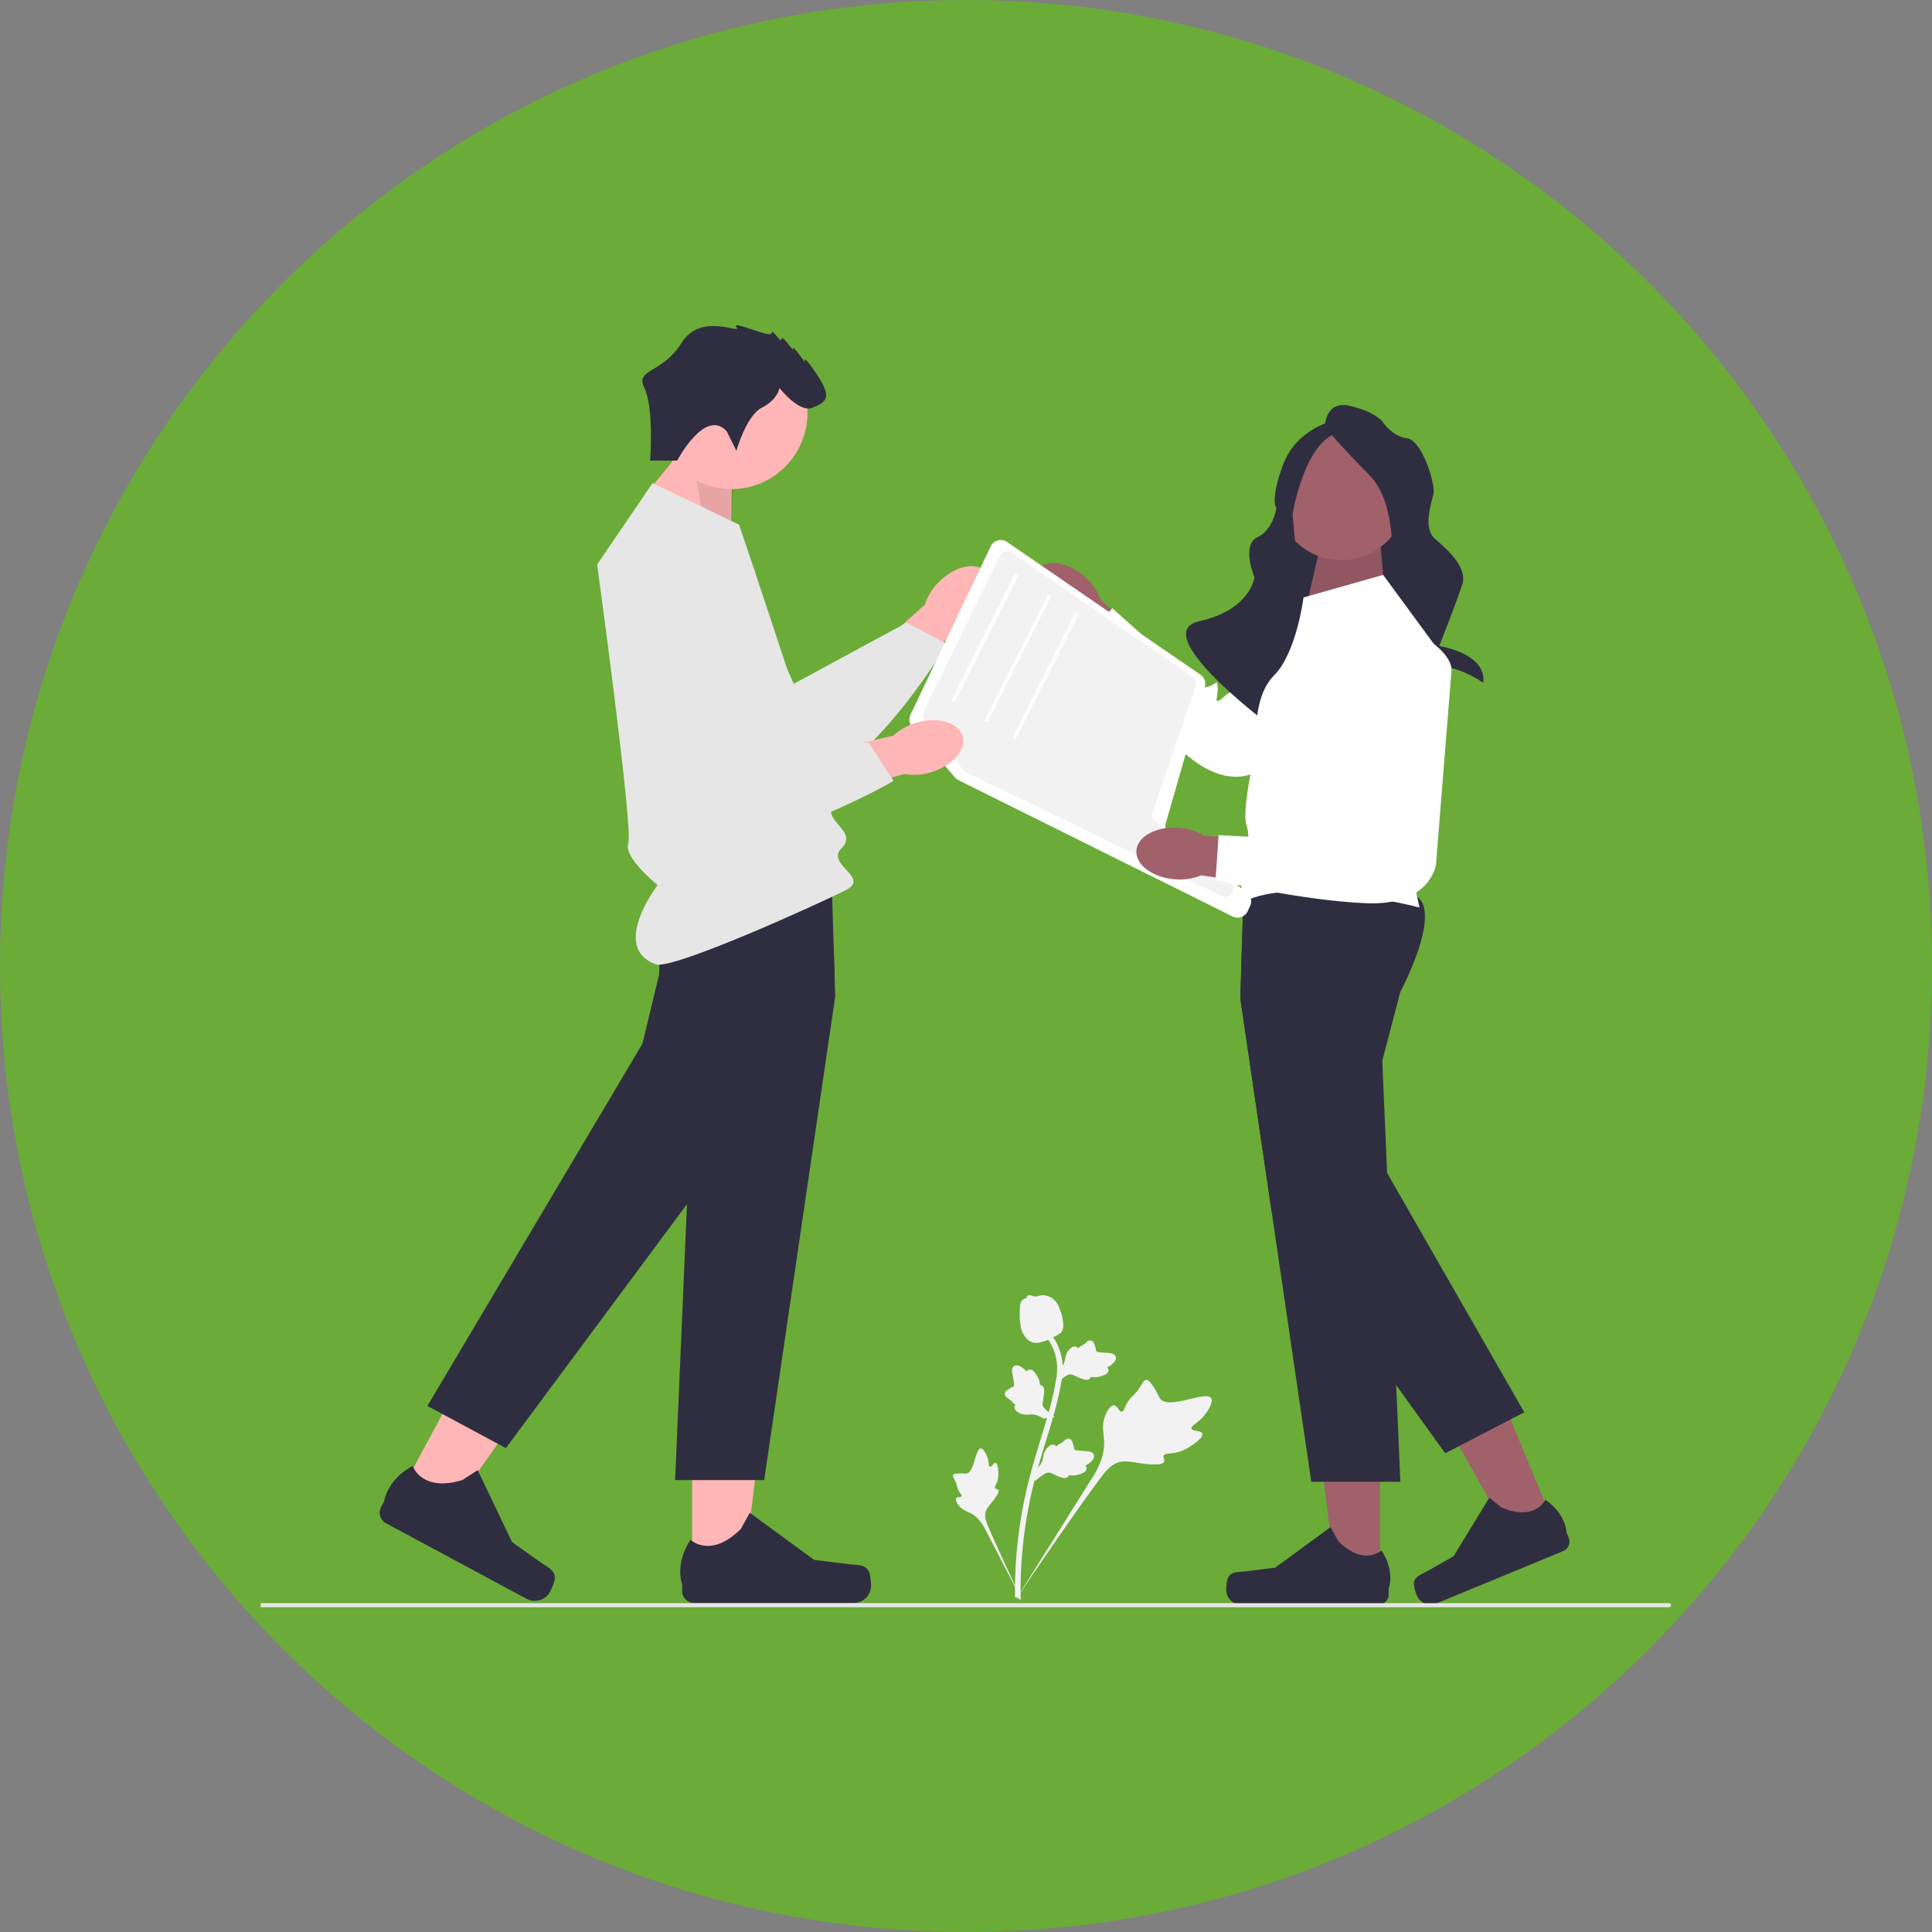 <svg xmlns="http://www.w3.org/2000/svg" xmlns:xlink="http://www.w3.org/1999/xlink" width="500" zoomAndPan="magnify" viewBox="0 0 375 375" height="500" preserveAspectRatio="xMidYMid meet" version="1.2"><rect x="0" y="0" width="375" height="375" fill="#808080" stroke="none"/><defs><clipPath id="457e7b2c68"><path d="M 187.5 0 C 83.945 0 0 83.945 0 187.5 C 0 291.055 83.945 375 187.5 375 C 291.055 375 375 291.055 375 187.5 C 375 83.945 291.055 0 187.5 0 Z M 187.5 0 "/></clipPath><clipPath id="80ef968b36"><path d="M 187.5 0 C 83.945 0 0 83.945 0 187.5 C 0 291.055 83.945 375 187.5 375 C 291.055 375 375 291.055 375 187.5 C 375 83.945 291.055 0 187.5 0 Z M 187.5 0 "/></clipPath><clipPath id="6135d3761f"><rect x="0" width="375" y="0" height="375"/></clipPath><clipPath id="f432e4ed5d"><path d="M 50.605 311 L 324.355 311 L 324.355 312 L 50.605 312 Z M 50.605 311 "/></clipPath><clipPath id="44b7ea517c"><path d="M 124 63.051 L 161 63.051 L 161 90 L 124 90 Z M 124 63.051 "/></clipPath></defs><g id="c2bc3bbb3e"><g clip-rule="nonzero" clip-path="url(#457e7b2c68)"><g transform="matrix(1,0,0,1,0,0)"><g clip-path="url(#6135d3761f)"><g clip-rule="nonzero" clip-path="url(#80ef968b36)"><rect x="0" width="375" height="375" y="0" style="fill:#6bab38;fill-opacity:1;stroke:none;"/></g></g></g></g><path style=" stroke:none;fill-rule:nonzero;fill:#ffb6b6;fill-opacity:1;" d="M 182.188 113.004 C 185.234 109.898 189.305 108.957 191.277 110.898 C 193.25 112.84 192.379 116.93 189.332 120.031 C 188.129 121.289 186.645 122.238 185.004 122.805 L 171.922 135.789 L 165.965 129.52 L 179.488 117.383 C 180.027 115.73 180.949 114.227 182.188 113.004 Z M 182.188 113.004 "/><path style=" stroke:none;fill-rule:nonzero;fill:#e6e6e6;fill-opacity:1;" d="M 140.359 102.285 L 154.07 132.723 L 175.969 120.863 L 183.805 125.023 C 183.805 125.023 165.906 154.969 153.648 151.559 C 141.391 148.152 119.625 117.242 123.547 107.703 C 127.469 98.164 140.359 102.285 140.359 102.285 Z M 140.359 102.285 "/><path style=" stroke:none;fill-rule:nonzero;fill:#a0616a;fill-opacity:1;" d="M 203.926 119.465 C 200.742 116.504 199.688 112.457 201.574 110.43 C 203.461 108.402 207.57 109.164 210.754 112.129 C 212.039 113.297 213.031 114.754 213.641 116.383 L 226.969 129.109 L 220.867 135.242 L 208.375 122.043 C 206.707 121.551 205.18 120.668 203.926 119.465 Z M 203.926 119.465 "/><path style=" stroke:none;fill-rule:nonzero;fill:#ffffff;fill-opacity:1;" d="M 271.07 121.43 L 245.34 148.836 C 245.34 148.836 239.562 154.555 230.055 146.309 C 220.551 138.059 209.98 124.523 209.98 124.523 L 215.91 118.066 L 226.414 127.441 C 226.414 127.441 232.648 129.953 233.082 131.578 C 233.516 133.203 232.305 133.875 234.25 133.352 C 236.199 132.832 236.238 131.672 236.359 133.434 C 236.48 135.195 235.293 137.25 237.543 135.258 C 239.793 133.266 240.465 134.477 240.465 134.477 L 256.91 112.684 C 256.91 112.684 267.535 104.273 270.59 111.812 C 273.645 119.348 271.07 121.43 271.07 121.43 Z M 271.07 121.43 "/><path style=" stroke:none;fill-rule:nonzero;fill:#ffb6b6;fill-opacity:1;" d="M 134.344 305.145 L 144.344 305.141 L 149.102 266.551 L 134.344 266.555 Z M 134.344 305.145 "/><path style=" stroke:none;fill-rule:nonzero;fill:#2f2e41;fill-opacity:1;" d="M 168.602 304.914 C 168.914 305.441 169.078 307.133 169.078 307.742 C 169.078 309.617 167.559 311.141 165.684 311.141 L 134.719 311.141 C 133.441 311.141 132.402 310.102 132.402 308.824 L 132.402 307.531 C 132.402 307.531 130.871 303.656 134.027 298.879 C 134.027 298.879 137.945 302.621 143.801 296.758 L 145.531 293.629 L 158.031 302.777 L 164.961 303.629 C 166.477 303.816 167.824 303.602 168.602 304.914 Z M 168.602 304.914 "/><path style=" stroke:none;fill-rule:nonzero;fill:#2f2e41;fill-opacity:1;" d="M 274.367 127.062 L 249.586 127.062 L 249.586 90.43 L 274.367 90.43 Z M 274.367 127.062 "/><path style=" stroke:none;fill-rule:nonzero;fill:#a0616a;fill-opacity:1;" d="M 268.805 115.895 L 267.938 105.402 L 256.398 105.402 L 253.84 116.52 Z M 268.805 115.895 "/><path style=" stroke:none;fill-rule:nonzero;fill:#000000;fill-opacity:0.1;" d="M 268.805 115.895 L 267.938 105.402 L 256.398 105.402 L 253.84 116.52 Z M 268.805 115.895 "/><path style=" stroke:none;fill-rule:nonzero;fill:#ffb6b6;fill-opacity:1;" d="M 141.91 104.238 L 142.113 90.742 L 133.797 85.559 L 124.754 96.625 Z M 141.91 104.238 "/><path style=" stroke:none;fill-rule:nonzero;fill:#000000;fill-opacity:0.1;" d="M 141.91 104.238 L 142.449 91.082 L 133.797 85.559 L 136.738 101.84 Z M 141.91 104.238 "/><path style=" stroke:none;fill-rule:nonzero;fill:#a0616a;fill-opacity:1;" d="M 272.965 96.121 C 272.965 96.949 272.883 97.77 272.723 98.582 C 272.559 99.395 272.32 100.184 272.004 100.949 C 271.688 101.715 271.297 102.441 270.836 103.133 C 270.379 103.82 269.855 104.457 269.27 105.043 C 268.684 105.629 268.047 106.152 267.359 106.613 C 266.668 107.074 265.941 107.461 265.176 107.777 C 264.414 108.098 263.625 108.336 262.812 108.496 C 262 108.66 261.18 108.738 260.352 108.738 C 259.523 108.738 258.703 108.66 257.891 108.496 C 257.078 108.336 256.289 108.098 255.523 107.777 C 254.758 107.461 254.031 107.074 253.344 106.613 C 252.656 106.152 252.02 105.629 251.434 105.043 C 250.848 104.457 250.324 103.82 249.863 103.133 C 249.402 102.441 249.016 101.715 248.699 100.949 C 248.383 100.184 248.141 99.395 247.98 98.582 C 247.82 97.77 247.738 96.949 247.738 96.121 C 247.738 95.293 247.82 94.469 247.98 93.656 C 248.141 92.844 248.383 92.055 248.699 91.289 C 249.016 90.523 249.402 89.797 249.863 89.109 C 250.324 88.418 250.848 87.781 251.434 87.195 C 252.02 86.609 252.656 86.086 253.344 85.625 C 254.031 85.168 254.758 84.777 255.523 84.461 C 256.289 84.145 257.078 83.902 257.891 83.742 C 258.703 83.582 259.523 83.5 260.352 83.5 C 261.18 83.5 262 83.582 262.812 83.742 C 263.625 83.902 264.414 84.145 265.176 84.461 C 265.941 84.777 266.668 85.168 267.359 85.625 C 268.047 86.086 268.684 86.609 269.27 87.195 C 269.855 87.781 270.379 88.418 270.836 89.109 C 271.297 89.797 271.688 90.523 272.004 91.289 C 272.32 92.055 272.559 92.844 272.723 93.656 C 272.883 94.469 272.965 95.293 272.965 96.121 Z M 272.965 96.121 "/><path style=" stroke:none;fill-rule:nonzero;fill:#2f2e41;fill-opacity:1;" d="M 257.168 82.844 C 257.168 82.844 257.168 77.664 261.977 78.773 C 266.785 79.883 268.266 81.734 268.266 81.734 C 268.266 81.734 270.113 84.695 273.074 85.062 C 276.031 85.434 278.621 93.945 278.25 95.797 C 277.879 97.645 276.031 102.457 278.621 104.676 C 281.211 106.895 284.906 110.227 283.797 113.559 C 282.688 116.887 279.359 125.398 279.359 125.398 C 279.359 125.398 288.645 126.758 287.887 132.555 C 287.887 132.555 283.43 129.098 277.512 129.098 C 271.594 129.098 272.332 118.359 272.332 118.359 C 272.332 118.359 271.965 111.707 270.852 109.855 C 269.742 108.008 271.223 97.645 265.676 92.094 C 260.129 86.543 257.168 82.844 257.168 82.844 Z M 257.168 82.844 "/><path style=" stroke:none;fill-rule:nonzero;fill:#2f2e41;fill-opacity:1;" d="M 258.648 81.734 C 258.648 81.734 251.621 83.215 249.031 90.246 C 246.445 97.273 247.75 98.582 247.75 98.582 C 247.75 98.582 247.18 102.816 244.039 104.301 C 240.895 105.785 243.484 112.078 243.484 112.078 C 243.484 112.078 242.746 118.367 232.758 120.59 C 222.773 122.809 245.281 139.836 245.281 139.836 C 245.281 139.836 243.664 131.801 254.02 131.43 C 264.375 131.059 251.992 112.078 251.992 112.078 L 250.883 99.867 C 250.883 99.867 253.102 85.805 259.758 83.953 C 266.414 82.102 258.648 81.734 258.648 81.734 Z M 258.648 81.734 "/><path style=" stroke:none;fill-rule:nonzero;fill:#ffb6b6;fill-opacity:1;" d="M 156.727 80.145 C 156.727 81.117 156.633 82.078 156.445 83.031 C 156.254 83.984 155.973 84.91 155.602 85.809 C 155.23 86.703 154.773 87.559 154.234 88.367 C 153.695 89.172 153.082 89.922 152.395 90.609 C 151.711 91.297 150.961 91.91 150.156 92.449 C 149.348 92.988 148.496 93.445 147.598 93.816 C 146.699 94.188 145.777 94.469 144.824 94.66 C 143.871 94.848 142.91 94.941 141.938 94.941 C 140.965 94.941 140.004 94.848 139.051 94.66 C 138.098 94.469 137.176 94.188 136.277 93.816 C 135.379 93.445 134.527 92.988 133.719 92.449 C 132.914 91.91 132.164 91.297 131.48 90.609 C 130.793 89.922 130.18 89.172 129.641 88.367 C 129.098 87.559 128.645 86.703 128.273 85.809 C 127.902 84.91 127.621 83.984 127.43 83.031 C 127.242 82.078 127.145 81.117 127.145 80.145 C 127.145 79.172 127.242 78.211 127.43 77.258 C 127.621 76.305 127.902 75.379 128.273 74.48 C 128.645 73.582 129.098 72.73 129.641 71.922 C 130.18 71.113 130.793 70.367 131.48 69.68 C 132.164 68.992 132.914 68.379 133.719 67.84 C 134.527 67.301 135.379 66.844 136.277 66.473 C 137.176 66.098 138.098 65.82 139.051 65.629 C 140.004 65.441 140.965 65.344 141.938 65.344 C 142.91 65.344 143.871 65.441 144.824 65.629 C 145.777 65.82 146.699 66.098 147.598 66.473 C 148.496 66.844 149.348 67.301 150.156 67.84 C 150.961 68.379 151.711 68.992 152.395 69.68 C 153.082 70.367 153.695 71.113 154.234 71.922 C 154.773 72.73 155.23 73.582 155.602 74.48 C 155.973 75.379 156.254 76.305 156.445 77.258 C 156.633 78.211 156.727 79.172 156.727 80.145 Z M 156.727 80.145 "/><path style=" stroke:none;fill-rule:nonzero;fill:#2f2e41;fill-opacity:1;" d="M 162.109 193.465 L 148.332 287.277 L 131.043 287.277 L 133.344 233.727 L 134.551 205.57 L 131.043 192.168 C 131.043 192.168 129.445 189.188 128.098 185.578 C 126.578 181.5 125.379 176.617 127.16 174.301 C 127.812 173.445 129.52 172.812 131.832 172.344 C 133.25 172.055 134.895 171.828 136.672 171.652 C 146.895 170.641 161.438 171.273 161.438 171.273 L 161.805 183.48 L 162.012 190.293 Z M 162.109 193.465 "/><path style=" stroke:none;fill-rule:nonzero;fill:#ffb6b6;fill-opacity:1;" d="M 77.414 290.195 L 86.223 294.93 L 108.668 263.188 L 95.668 256.203 Z M 77.414 290.195 "/><path style=" stroke:none;fill-rule:nonzero;fill:#2f2e41;fill-opacity:1;" d="M 107.699 306.219 C 107.727 306.828 107.07 308.398 106.781 308.934 C 105.895 310.586 103.836 311.207 102.184 310.32 L 74.906 295.656 C 73.781 295.051 73.359 293.645 73.965 292.52 L 74.574 291.383 C 74.574 291.383 75.059 287.242 80.098 284.527 C 80.098 284.527 81.781 289.68 89.711 287.289 L 92.715 285.352 L 99.398 299.328 L 105.102 303.363 C 106.348 304.246 107.633 304.691 107.699 306.219 Z M 107.699 306.219 "/><path style=" stroke:none;fill-rule:nonzero;fill:#2f2e41;fill-opacity:1;" d="M 162.012 190.293 L 154.699 204.965 L 133.344 233.727 L 98.184 281.078 L 82.957 272.895 L 124.695 202.582 L 127.949 189.109 C 127.949 189.109 127.949 187.656 128.098 185.578 C 128.387 181.465 129.254 174.91 131.832 172.344 C 132.184 171.992 132.562 171.719 132.977 171.531 C 133.754 171.184 135.043 171.266 136.672 171.652 C 143.48 173.281 156.188 180.27 161.805 183.48 Z M 162.012 190.293 "/><path style=" stroke:none;fill-rule:nonzero;fill:#a0616a;fill-opacity:1;" d="M 267.863 306.32 L 259.27 306.32 L 255.18 273.141 L 267.867 273.141 Z M 267.863 306.32 "/><path style=" stroke:none;fill-rule:nonzero;fill:#2f2e41;fill-opacity:1;" d="M 238.41 306.125 C 238.141 306.574 238 308.031 238 308.555 C 238 310.168 239.309 311.477 240.918 311.477 L 267.543 311.477 C 268.645 311.477 269.535 310.582 269.535 309.484 L 269.535 308.375 C 269.535 308.375 270.852 305.043 268.141 300.934 C 268.141 300.934 264.77 304.148 259.734 299.109 L 258.25 296.418 L 247.5 304.285 L 241.539 305.02 C 240.238 305.18 239.082 304.996 238.41 306.125 Z M 238.41 306.125 "/><path style=" stroke:none;fill-rule:nonzero;fill:#a0616a;fill-opacity:1;" d="M 301.734 296.184 L 293.785 299.465 L 277.355 270.352 L 289.086 265.512 Z M 301.734 296.184 "/><path style=" stroke:none;fill-rule:nonzero;fill:#2f2e41;fill-opacity:1;" d="M 274.43 307.242 C 274.355 307.762 274.781 309.164 274.98 309.648 C 275.594 311.137 277.301 311.848 278.789 311.234 L 303.402 301.07 C 304.418 300.652 304.902 299.488 304.48 298.469 L 304.059 297.445 C 304.059 297.445 304.008 293.863 299.934 291.098 C 299.934 291.098 298.043 295.359 291.469 292.621 L 289.07 290.703 L 282.133 302.074 L 276.902 305.027 C 275.758 305.672 274.621 305.945 274.43 307.242 Z M 274.43 307.242 "/><path style=" stroke:none;fill-rule:nonzero;fill:#2f2e41;fill-opacity:1;" d="M 271.809 192.504 L 268.301 205.906 L 269.234 227.652 L 270.785 263.777 L 270.828 264.793 L 271.004 268.855 L 271.809 287.613 L 254.523 287.613 L 246.828 235.215 L 240.746 193.801 L 241.383 172.711 L 241.418 171.609 C 241.418 171.609 272.336 170.266 275.695 174.637 C 279.055 179.008 271.809 192.504 271.809 192.504 Z M 271.809 192.504 "/><path style=" stroke:none;fill-rule:nonzero;fill:#2f2e41;fill-opacity:1;" d="M 295.859 274.129 L 292.93 275.645 L 282.094 281.258 L 280.508 282.078 L 271.004 268.855 L 246.828 235.215 L 240.746 193.801 L 241.383 172.711 C 244.117 171.84 246.309 171.484 247.414 172.004 C 252.41 174.34 252.172 189.66 252.172 189.66 L 255.211 203.176 L 269.234 227.652 Z M 295.859 274.129 "/><path style=" stroke:none;fill-rule:nonzero;fill:#f2f2f2;fill-opacity:1;" d="M 233.355 278.266 C 233.137 277.582 231.449 277.883 231.285 277.273 C 231.125 276.668 232.742 276.156 233.984 274.449 C 234.207 274.141 235.617 272.195 235.078 271.379 C 234.051 269.828 226.922 273.688 225.207 271.523 C 224.832 271.047 224.68 270.23 223.559 268.711 C 223.113 268.105 222.828 267.816 222.488 267.824 C 222.004 267.836 221.828 268.441 221.066 269.539 C 219.926 271.188 219.516 270.98 218.762 272.332 C 218.203 273.332 218.137 273.973 217.734 274.008 C 217.164 274.062 216.93 272.816 216.234 272.766 C 215.523 272.719 214.812 273.949 214.461 274.914 C 213.801 276.719 214.207 278.102 214.301 279.477 C 214.398 280.973 214.168 283.16 212.543 285.973 L 197.223 310.391 C 200.512 305.414 209.852 291.84 213.613 286.859 C 214.699 285.422 215.867 283.977 217.664 283.707 C 219.395 283.445 221.5 284.301 224.438 284.25 C 224.781 284.246 225.734 284.219 225.965 283.711 C 226.16 283.293 225.684 282.93 225.855 282.535 C 226.09 282.008 227.133 282.234 228.562 281.883 C 229.566 281.637 230.25 281.227 230.836 280.875 C 231.016 280.77 233.652 279.172 233.355 278.266 Z M 233.355 278.266 "/><path style=" stroke:none;fill-rule:nonzero;fill:#f2f2f2;fill-opacity:1;" d="M 193.234 283.965 C 192.836 283.879 192.496 284.793 192.152 284.695 C 191.809 284.602 192.023 283.66 191.543 282.559 C 191.457 282.359 190.91 281.105 190.352 281.133 C 189.297 281.191 189.133 285.805 187.574 286.023 C 187.234 286.07 186.789 285.91 185.723 286.02 C 185.297 286.066 185.07 286.121 184.977 286.293 C 184.844 286.535 185.09 286.793 185.41 287.484 C 185.887 288.52 185.668 288.664 186.113 289.422 C 186.441 289.984 186.738 290.203 186.641 290.41 C 186.5 290.703 185.82 290.461 185.598 290.789 C 185.367 291.125 185.766 291.828 186.137 292.277 C 186.832 293.125 187.629 293.32 188.332 293.676 C 189.094 294.059 190.098 294.805 191.008 296.41 L 198.566 310.98 C 197.074 307.93 193.109 299.426 191.754 296.141 C 191.363 295.191 190.992 294.203 191.375 293.242 C 191.746 292.316 192.773 291.531 193.598 290.074 C 193.695 289.902 193.953 289.426 193.773 289.168 C 193.625 288.953 193.309 289.082 193.164 288.883 C 192.973 288.617 193.387 288.168 193.625 287.367 C 193.793 286.801 193.793 286.348 193.789 285.957 C 193.789 285.84 193.766 284.082 193.234 283.965 Z M 193.234 283.965 "/><path style=" stroke:none;fill-rule:nonzero;fill:#f2f2f2;fill-opacity:1;" d="M 200.777 287.52 L 201.012 285.324 L 201.16 285.188 C 201.832 284.551 202.254 283.875 202.414 283.18 C 202.438 283.07 202.457 282.957 202.477 282.844 C 202.559 282.391 202.656 281.832 203.09 281.25 C 203.332 280.926 203.973 280.191 204.637 280.445 C 204.812 280.512 204.934 280.629 205.02 280.754 C 205.039 280.73 205.062 280.711 205.082 280.688 C 205.371 280.41 205.57 280.309 205.762 280.207 C 205.91 280.133 206.062 280.055 206.324 279.848 C 206.438 279.758 206.527 279.676 206.602 279.605 C 206.836 279.398 207.133 279.156 207.539 279.254 C 207.973 279.371 208.121 279.781 208.219 280.055 C 208.395 280.543 208.445 280.875 208.484 281.098 C 208.496 281.18 208.512 281.27 208.523 281.301 C 208.617 281.539 209.801 281.598 210.246 281.625 C 211.25 281.68 212.117 281.727 212.328 282.414 C 212.477 282.906 212.164 283.441 211.371 284.051 C 211.125 284.238 210.879 284.367 210.664 284.465 C 210.797 284.59 210.902 284.762 210.91 284.992 C 210.922 285.543 210.359 285.961 209.238 286.246 C 208.961 286.316 208.586 286.41 208.094 286.387 C 207.863 286.375 207.66 286.34 207.488 286.309 C 207.461 286.406 207.414 286.508 207.328 286.605 C 207.078 286.891 206.676 286.965 206.129 286.801 C 205.523 286.633 205.047 286.406 204.625 286.203 C 204.254 286.027 203.938 285.879 203.672 285.836 C 203.176 285.766 202.715 286.074 202.16 286.48 Z M 200.777 287.52 "/><path style=" stroke:none;fill-rule:nonzero;fill:#f2f2f2;fill-opacity:1;" d="M 204.73 275.02 L 202.547 275.348 L 202.379 275.238 C 201.59 274.75 200.828 274.512 200.117 274.535 C 200.004 274.539 199.891 274.547 199.777 274.559 C 199.32 274.598 198.754 274.645 198.078 274.371 C 197.703 274.219 196.832 273.785 196.91 273.078 C 196.93 272.887 197.012 272.742 197.109 272.629 C 197.086 272.613 197.059 272.598 197.031 272.582 C 196.688 272.375 196.539 272.207 196.395 272.047 C 196.285 271.922 196.172 271.793 195.906 271.598 C 195.789 271.512 195.688 271.441 195.602 271.387 C 195.34 271.215 195.031 270.988 195.02 270.57 C 195.027 270.121 195.387 269.875 195.625 269.711 C 196.051 269.418 196.359 269.281 196.566 269.188 C 196.641 269.156 196.727 269.117 196.75 269.102 C 196.957 268.949 196.715 267.785 196.629 267.348 C 196.426 266.363 196.25 265.512 196.863 265.137 C 197.301 264.867 197.898 265.031 198.688 265.645 C 198.93 265.836 199.121 266.039 199.27 266.223 C 199.355 266.062 199.492 265.918 199.715 265.855 C 200.242 265.699 200.793 266.137 201.352 267.152 C 201.488 267.402 201.676 267.742 201.777 268.223 C 201.824 268.449 201.844 268.656 201.855 268.832 C 201.957 268.832 202.066 268.852 202.184 268.91 C 202.523 269.078 202.695 269.449 202.68 270.02 C 202.668 270.648 202.566 271.168 202.48 271.629 C 202.402 272.031 202.34 272.375 202.367 272.645 C 202.426 273.141 202.84 273.512 203.375 273.941 Z M 204.73 275.02 "/><path style=" stroke:none;fill-rule:nonzero;fill:#f2f2f2;fill-opacity:1;" d="M 205.023 268.461 L 205.262 266.266 L 205.406 266.129 C 206.082 265.492 206.504 264.816 206.66 264.121 C 206.688 264.012 206.707 263.898 206.727 263.785 C 206.805 263.332 206.902 262.773 207.336 262.191 C 207.578 261.867 208.223 261.133 208.883 261.387 C 209.062 261.457 209.184 261.57 209.266 261.695 C 209.289 261.672 209.309 261.652 209.332 261.629 C 209.617 261.352 209.816 261.25 210.012 261.148 C 210.16 261.074 210.312 260.996 210.57 260.789 C 210.684 260.699 210.773 260.617 210.852 260.547 C 211.086 260.34 211.383 260.098 211.789 260.195 C 212.219 260.312 212.367 260.723 212.465 260.996 C 212.641 261.484 212.695 261.816 212.73 262.039 C 212.742 262.121 212.758 262.211 212.77 262.242 C 212.863 262.48 214.051 262.543 214.496 262.566 C 215.5 262.621 216.367 262.668 216.574 263.355 C 216.727 263.848 216.414 264.383 215.621 264.992 C 215.375 265.18 215.129 265.312 214.914 265.406 C 215.043 265.531 215.148 265.703 215.156 265.934 C 215.172 266.484 214.609 266.902 213.488 267.188 C 213.207 267.258 212.832 267.352 212.34 267.328 C 212.109 267.316 211.906 267.281 211.734 267.25 C 211.711 267.348 211.664 267.449 211.578 267.547 C 211.328 267.832 210.922 267.906 210.375 267.746 C 209.77 267.574 209.293 267.348 208.871 267.145 C 208.504 266.969 208.188 266.82 207.922 266.777 C 207.426 266.707 206.961 267.016 206.41 267.422 Z M 205.023 268.461 "/><path style=" stroke:none;fill-rule:nonzero;fill:#f2f2f2;fill-opacity:1;" d="M 197.949 310.516 L 197.562 310.137 L 197.57 309.594 L 197.562 310.137 L 197.027 310.078 C 197.027 310.027 197.023 309.91 197.02 309.727 C 197 308.715 196.938 305.645 197.363 300.922 C 197.664 297.625 198.16 294.281 198.848 290.977 C 199.535 287.668 200.246 285.203 200.82 283.227 C 201.25 281.734 201.688 280.316 202.113 278.938 C 203.25 275.254 204.32 271.773 204.984 267.805 C 205.133 266.918 205.441 265.074 204.812 262.895 C 204.445 261.633 203.816 260.445 202.945 259.363 L 203.789 258.68 C 204.75 259.875 205.445 261.191 205.852 262.594 C 206.555 265.008 206.215 267.02 206.055 267.984 C 205.379 272.023 204.297 275.539 203.148 279.258 C 202.727 280.633 202.289 282.039 201.859 283.527 C 201.293 285.488 200.586 287.93 199.91 291.195 C 199.23 294.461 198.738 297.766 198.445 301.02 C 198.02 305.68 198.086 308.707 198.105 309.703 C 198.117 310.234 198.117 310.344 197.949 310.516 Z M 197.949 310.516 "/><path style=" stroke:none;fill-rule:nonzero;fill:#f2f2f2;fill-opacity:1;" d="M 200.629 260.613 C 200.586 260.602 200.543 260.594 200.496 260.578 C 199.605 260.328 198.895 259.605 198.375 258.422 C 198.133 257.867 198.074 257.281 197.961 256.117 C 197.941 255.934 197.863 255.027 197.961 253.82 C 198.023 253.031 198.109 252.715 198.324 252.465 C 198.559 252.191 198.883 252.031 199.219 251.953 C 199.23 251.848 199.262 251.746 199.332 251.648 C 199.609 251.246 200.078 251.414 200.328 251.5 C 200.457 251.543 200.617 251.602 200.793 251.633 C 201.074 251.68 201.242 251.633 201.496 251.559 C 201.742 251.488 202.043 251.398 202.461 251.406 C 203.285 251.418 203.895 251.789 204.094 251.91 C 205.156 252.547 205.52 253.562 205.945 254.742 C 206.027 254.977 206.309 255.828 206.371 256.926 C 206.418 257.719 206.316 258.043 206.195 258.273 C 205.953 258.75 205.582 258.973 204.66 259.438 C 203.695 259.926 203.211 260.168 202.812 260.293 C 201.891 260.582 201.309 260.766 200.629 260.613 Z M 200.629 260.613 "/><g clip-rule="nonzero" clip-path="url(#f432e4ed5d)"><path style=" stroke:none;fill-rule:nonzero;fill:#e6e6e6;fill-opacity:1;" d="M 324.355 311.562 C 324.355 311.781 324.18 311.957 323.965 311.957 L 50.605 311.957 L 50.605 311.168 L 323.965 311.168 C 324.18 311.168 324.355 311.344 324.355 311.562 Z M 324.355 311.562 "/></g><path style=" stroke:none;fill-rule:nonzero;fill:#e6e6e6;fill-opacity:1;" d="M 126.656 93.77 L 143.457 101.84 C 143.457 101.84 161.27 154.629 161.27 157.32 C 161.27 160.008 166.309 161.691 163.285 164.715 C 160.262 167.742 168.914 170.305 164.25 172.723 C 159.59 175.141 130.5 188.363 127.266 187.168 C 118.344 183.883 127.645 171.797 127.645 171.797 C 127.645 171.797 120.941 166.398 121.949 163.707 C 122.957 161.02 115.902 109.574 115.902 109.574 Z M 126.656 93.77 "/><g clip-rule="nonzero" clip-path="url(#44b7ea517c)"><path style=" stroke:none;fill-rule:nonzero;fill:#2f2e41;fill-opacity:1;" d="M 141.035 83.688 L 142.938 87.496 C 142.938 87.496 144.84 80.645 147.883 79.121 C 150.926 77.598 151.309 75.312 151.309 75.312 C 151.309 75.312 155.113 80.262 157.773 79.121 C 160.438 77.977 161.578 77.219 158.535 72.648 C 155.492 68.082 156.254 70.363 156.254 70.363 C 156.254 70.363 153.59 66.559 153.969 67.699 C 154.352 68.844 151.688 64.656 151.688 65.797 C 151.688 66.938 149.785 63.512 149.785 64.656 C 149.785 65.797 141.793 61.988 142.938 63.512 C 144.078 65.035 136.086 60.469 132.281 66.559 C 128.477 72.648 123.203 71.523 125.078 75.32 C 126.957 79.121 126.195 89.398 126.195 89.398 L 131.441 89.398 C 131.441 89.398 136.848 79.121 141.035 83.688 Z M 141.035 83.688 "/></g><path style=" stroke:none;fill-rule:nonzero;fill:#ffffff;fill-opacity:1;" d="M 253.012 115.961 L 253.32 115.875 L 268.469 111.59 L 280.566 128.066 L 272.504 162.363 L 275.527 176.148 C 275.527 176.148 250.996 169.762 241.25 175.141 C 241.25 175.141 240.578 172.074 241.25 170.582 C 241.922 169.086 242.93 162.875 241.922 160.098 C 240.914 157.32 243.938 144.207 243.938 144.207 C 243.938 144.207 242.93 135.465 247.297 131.094 C 251.668 126.723 253.012 115.961 253.012 115.961 Z M 253.012 115.961 "/><path style=" stroke:none;fill-rule:nonzero;fill:#ffffff;fill-opacity:1;" d="M 239.25 177.891 L 186.012 151.418 C 185.75 151.285 185.516 151.105 185.324 150.879 L 177.02 141.086 C 176.469 140.434 176.348 139.52 176.715 138.75 L 192.289 106.051 C 192.562 105.477 193.07 105.055 193.684 104.891 C 194.297 104.727 194.949 104.836 195.473 105.195 L 233.02 130.965 C 233.789 131.492 234.133 132.453 233.875 133.352 L 226.25 159.895 C 226.043 160.621 226.309 161.41 226.914 161.863 L 241.992 173.18 C 242.805 173.789 243.086 174.902 242.66 175.824 L 242.184 176.859 C 241.934 177.395 241.492 177.797 240.934 177.996 C 240.699 178.078 240.457 178.117 240.215 178.117 C 239.883 178.117 239.555 178.043 239.25 177.891 Z M 239.25 177.891 "/><path style=" stroke:none;fill-rule:nonzero;fill:#f2f2f2;fill-opacity:1;" d="M 238.828 171.449 L 224.008 159.113 C 223.879 159.004 223.777 158.871 223.707 158.727 C 223.574 158.457 223.547 158.129 223.648 157.832 L 232.09 133.105 C 232.309 132.469 232.074 131.754 231.516 131.371 L 196.332 107.27 C 195.973 107.02 195.523 106.945 195.098 107.055 C 194.672 107.164 194.32 107.457 194.125 107.848 L 179.289 137.984 C 179.066 138.441 179.082 138.961 179.332 139.395 C 179.363 139.453 179.398 139.512 179.441 139.566 L 186.902 149.418 C 187.047 149.605 187.234 149.762 187.445 149.863 L 237.203 173.969 C 237.41 174.07 237.637 174.121 237.863 174.121 C 238.25 174.121 238.641 173.969 238.93 173.676 C 238.965 173.641 238.996 173.605 239.031 173.566 C 239.266 173.281 239.387 172.914 239.371 172.539 C 239.352 172.117 239.152 171.719 238.828 171.449 Z M 238.828 171.449 "/><path style=" stroke:none;fill-rule:nonzero;fill:#ffffff;fill-opacity:1;" d="M 185.129 136.137 C 185.25 136.137 185.371 136.07 185.43 135.953 L 197.488 111.977 C 197.574 111.812 197.508 111.609 197.34 111.523 C 197.176 111.441 196.973 111.508 196.891 111.676 L 184.828 135.648 C 184.746 135.816 184.812 136.016 184.977 136.102 C 185.027 136.125 185.078 136.137 185.129 136.137 Z M 185.129 136.137 "/><path style=" stroke:none;fill-rule:nonzero;fill:#ffffff;fill-opacity:1;" d="M 191.512 140.172 C 191.637 140.172 191.754 140.102 191.812 139.984 L 203.875 116.012 C 203.957 115.848 203.891 115.645 203.727 115.559 C 203.559 115.477 203.355 115.543 203.273 115.711 L 191.215 139.684 C 191.129 139.852 191.195 140.051 191.363 140.137 C 191.41 140.16 191.461 140.172 191.512 140.172 Z M 191.512 140.172 "/><path style=" stroke:none;fill-rule:nonzero;fill:#ffffff;fill-opacity:1;" d="M 196.891 143.535 C 197.012 143.535 197.133 143.465 197.191 143.348 L 209.25 119.375 C 209.336 119.207 209.27 119.008 209.102 118.922 C 208.938 118.84 208.734 118.906 208.652 119.07 L 196.59 143.047 C 196.508 143.211 196.574 143.414 196.738 143.496 C 196.789 143.523 196.84 143.535 196.891 143.535 Z M 196.891 143.535 "/><path style=" stroke:none;fill-rule:nonzero;fill:#ffb6b6;fill-opacity:1;" d="M 177.855 140.285 C 182.023 139.055 186.039 140.207 186.824 142.863 C 187.609 145.52 184.863 148.668 180.691 149.902 C 179.031 150.418 177.273 150.527 175.562 150.223 L 157.828 155.223 L 155.66 146.844 L 173.371 142.805 C 174.645 141.621 176.18 140.754 177.855 140.285 Z M 177.855 140.285 "/><path style=" stroke:none;fill-rule:nonzero;fill:#e6e6e6;fill-opacity:1;" d="M 146.484 110.598 L 143.707 143.871 L 168.605 144.137 L 173.438 151.582 C 173.438 151.582 143.258 169.066 134.199 160.133 C 125.137 151.199 121.105 113.605 129.16 107.172 C 137.219 100.738 146.484 110.598 146.484 110.598 Z M 146.484 110.598 "/><path style=" stroke:none;fill-rule:nonzero;fill:#a0616a;fill-opacity:1;" d="M 228.051 170.672 C 223.715 170.344 220.367 167.84 220.574 165.082 C 220.785 162.32 224.469 160.348 228.805 160.676 C 230.539 160.781 232.223 161.305 233.715 162.195 L 252.07 163.812 L 251.125 172.414 L 233.133 169.906 C 231.523 170.562 229.781 170.828 228.051 170.672 Z M 228.051 170.672 "/><path style=" stroke:none;fill-rule:nonzero;fill:#ffffff;fill-opacity:1;" d="M 281.727 130.266 L 278.727 167.746 C 278.727 167.746 277.781 175.824 265.211 175.316 C 252.637 174.812 235.938 170.84 235.938 170.84 L 236.539 162.094 L 250.594 162.855 C 250.594 162.855 257.031 160.922 258.383 161.922 C 259.734 162.918 259.207 164.199 260.406 162.578 C 261.602 160.953 260.906 160.023 262.102 161.324 C 263.297 162.621 263.648 164.973 264.164 162.012 C 264.68 159.047 265.961 159.574 265.961 159.574 L 265.207 132.277 C 265.207 132.277 268.262 119.074 275.352 123.051 C 282.441 127.031 281.727 130.266 281.727 130.266 Z M 281.727 130.266 "/></g></svg>